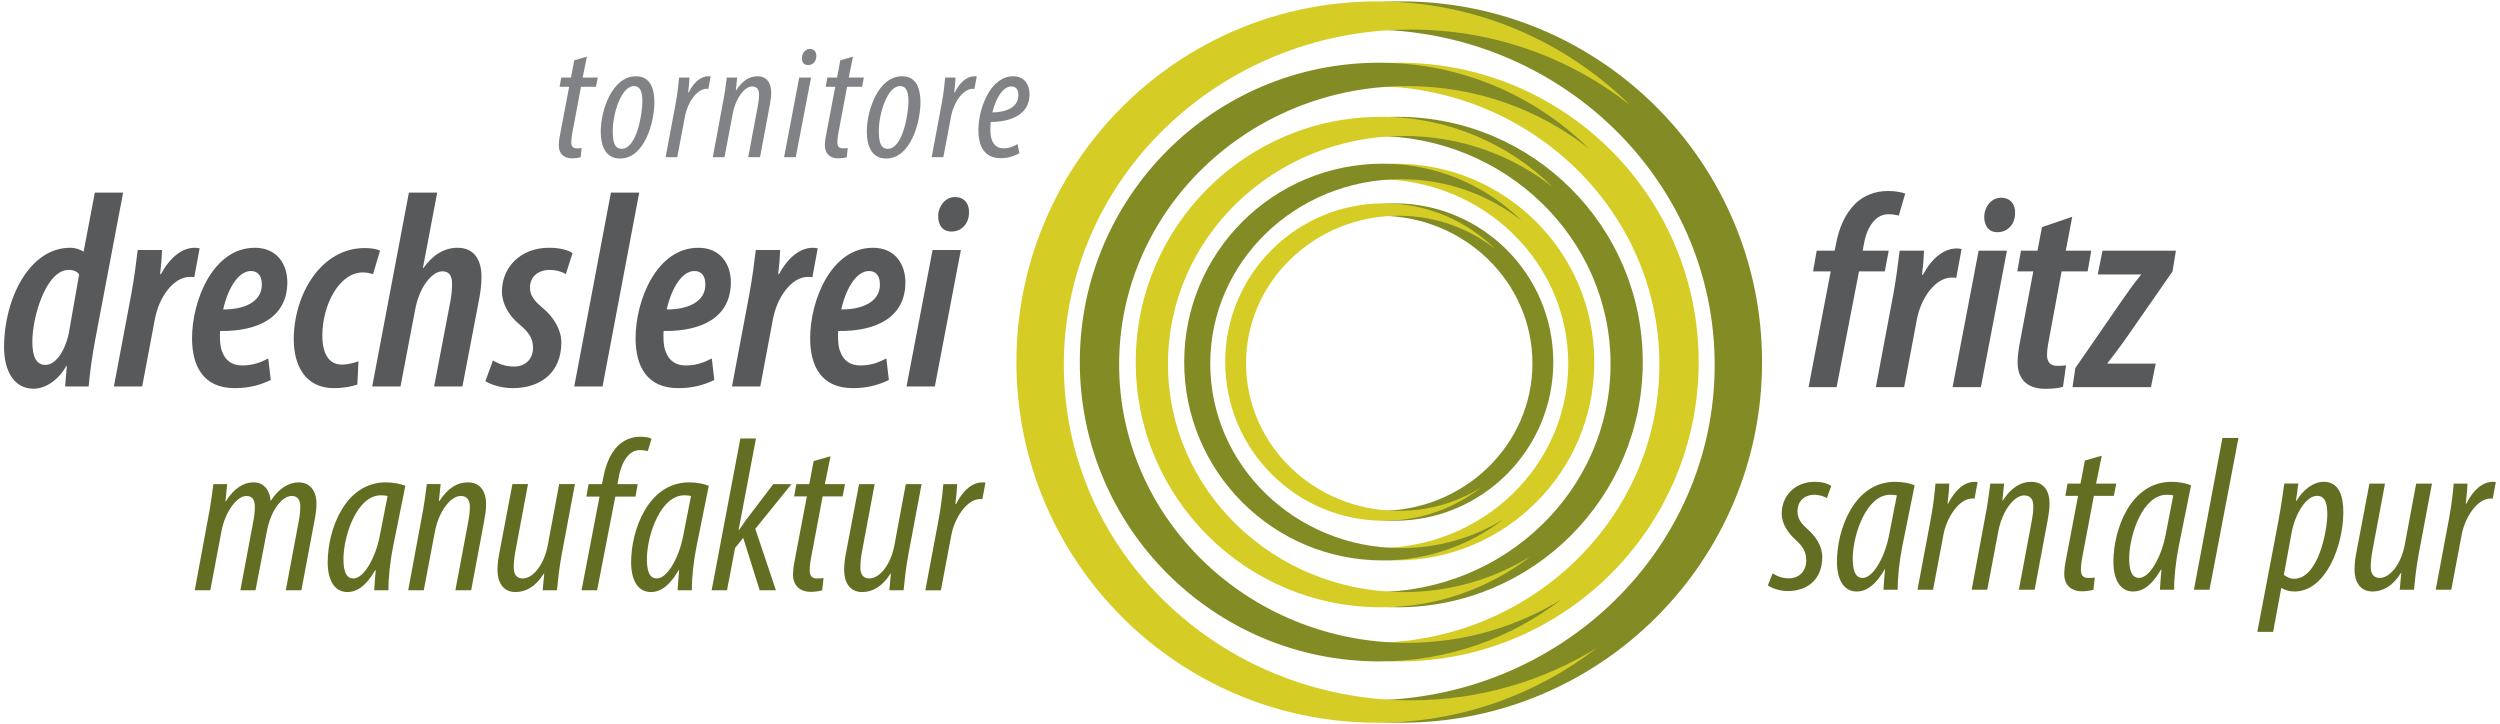 <?xml version="1.0" encoding="UTF-8" standalone="no"?><!DOCTYPE svg PUBLIC "-//W3C//DTD SVG 1.1//EN" "http://www.w3.org/Graphics/SVG/1.1/DTD/svg11.dtd"><svg width="100%" height="100%" viewBox="0 0 580 168" version="1.1" xmlns="http://www.w3.org/2000/svg" xmlns:xlink="http://www.w3.org/1999/xlink" xml:space="preserve" xmlns:serif="http://www.serif.com/" style="fill-rule:evenodd;clip-rule:evenodd;stroke-linejoin:round;stroke-miterlimit:2;"><g><path d="M410.142,135.805c0.712,0.558 2.645,1.325 4.579,1.325c4.583,0 8.046,-2.65 8.046,-7.942c0,-2.495 -1.53,-4.783 -3.463,-6.466c-1.171,-1.067 -2.292,-2.188 -2.292,-4.121c0,-2.138 1.425,-3.817 3.971,-3.817c1.017,0 2.138,0.354 2.85,0.763l1.021,-2.8c-0.767,-0.559 -2.192,-0.967 -3.821,-0.967c-4.629,0 -7.683,3.258 -7.683,7.429c0,2.342 1.525,4.479 3.204,6.009c1.425,1.27 2.496,2.595 2.496,4.783c0,2.342 -1.475,4.125 -3.971,4.175c-1.833,0 -3.054,-0.663 -3.817,-1.171l-1.12,2.8Zm30.133,1.017c-0.05,-2.746 0.408,-6.821 1.071,-10.129l2.85,-14.1c-1.021,-0.459 -2.8,-0.813 -4.529,-0.813c-9.521,0 -13.492,11.046 -13.492,18.529c0,4.425 1.729,6.921 4.583,6.921c1.829,0 4.021,-0.917 6.463,-5.092l0.1,0c-0.15,1.938 -0.304,3.309 -0.354,4.684l3.308,0Zm-2.038,-12.521c-0.966,4.887 -3.612,9.775 -6.108,9.775c-1.729,0 -2.337,-1.783 -2.287,-4.888c0.15,-5.395 3.204,-14.404 8.704,-14.404c0.558,0 1.066,0.05 1.525,0.15l-1.834,9.367Zm10.234,12.521l2.441,-12.929c0.713,-3.663 3.463,-8.246 6.721,-8.246c0.15,0 0.354,0.054 0.459,0.054l0.712,-3.871c-0.204,0 -0.408,-0.05 -0.662,-0.05c-2.496,0 -4.634,1.983 -6.159,5.038l-0.154,0c0.254,-1.984 0.358,-3.309 0.408,-4.63l-3.208,0c-0.15,1.83 -0.458,4.784 -1.067,8.092l-3.108,16.542l3.617,0Zm12.571,0l2.595,-13.692c0.917,-4.683 3.667,-8.196 5.959,-8.196c1.525,0 2.137,1.021 2.137,2.496c0,1.271 -0.154,2.292 -0.358,3.408l-3,15.984l3.662,0l3.005,-16.034c0.254,-1.425 0.458,-2.595 0.458,-4.02c0,-2.596 -1.171,-4.988 -4.225,-4.988c-2.496,0 -4.633,1.321 -6.617,4.325l-0.104,0l0.408,-3.917l-3.208,0c-0.254,1.984 -0.608,4.884 -1.321,8.446l-3.004,16.188l3.613,0Zm22.654,-29.979l-1.021,5.345l-3.004,0l-0.509,2.85l2.955,0l-2.7,14.2c-0.405,1.988 -0.509,3.005 -0.509,3.971c0,2.442 1.529,3.971 4.125,3.971c0.813,0 1.779,-0.104 2.646,-0.358l0.304,-2.85c-0.458,0.104 -0.862,0.104 -1.525,0.104c-1.221,0 -1.679,-0.663 -1.679,-1.883c0,-0.663 0.1,-1.784 0.354,-3.109l2.646,-14.046l4.633,0l0.563,-2.85l-4.683,0l1.32,-6.466l-3.916,1.121Zm20.716,29.979c-0.054,-2.746 0.405,-6.821 1.067,-10.129l2.85,-14.1c-1.017,-0.459 -2.8,-0.813 -4.529,-0.813c-9.521,0 -13.488,11.046 -13.488,18.529c0,4.425 1.73,6.921 4.58,6.921c1.833,0 4.02,-0.917 6.466,-5.092l0.1,0c-0.154,1.938 -0.304,3.309 -0.358,4.684l3.312,0Zm-2.037,-12.521c-0.967,4.887 -3.617,9.775 -6.108,9.775c-1.73,0 -2.342,-1.783 -2.292,-4.888c0.154,-5.395 3.208,-14.404 8.704,-14.404c0.563,0 1.071,0.05 1.529,0.15l-1.833,9.367Zm10.229,12.521l6.721,-35.221l-3.717,0l-6.616,35.221l3.612,0Zm14.763,9.775l1.883,-10.179l0.1,0c0.712,0.508 1.933,0.812 2.954,0.812c7.379,0 11.35,-10.792 11.35,-18.425c0,-3.667 -0.967,-7.025 -4.529,-7.025c-2.446,0 -4.733,1.779 -6.363,4.429l-0.104,0l0.563,-4.021l-3.259,0c-0.308,2.084 -0.712,5.192 -1.375,8.705l-4.887,25.704l3.667,0Zm4.275,-22.959c0.866,-4.629 3.462,-8.6 5.904,-8.6c1.933,0 2.391,1.884 2.391,4.275c0,3.663 -2.037,14.967 -7.737,14.967c-0.917,0 -1.679,-0.408 -2.342,-0.917l1.784,-9.725Zm28.912,-11.45l-2.65,14.2c-0.812,4.38 -3.358,7.688 -5.8,7.688c-1.479,0 -2.087,-1.021 -2.087,-2.546c0,-1.275 0.154,-2.446 0.408,-3.871l2.9,-15.471l-3.613,0l-3.054,16.084c-0.254,1.325 -0.408,2.546 -0.408,3.921c0,2.645 1.221,5.037 4.175,5.037c2.342,0 4.683,-1.221 6.567,-4.275l0.1,0l-0.359,3.867l3.313,0c0.2,-1.984 0.454,-4.834 1.116,-8.396l3.055,-16.238l-3.663,0Zm8.142,24.634l2.446,-12.929c0.712,-3.663 3.458,-8.246 6.716,-8.246c0.154,0 0.359,0.054 0.459,0.054l0.712,-3.871c-0.204,0 -0.408,-0.05 -0.662,-0.05c-2.492,0 -4.63,1.983 -6.159,5.038l-0.15,0c0.254,-1.984 0.354,-3.309 0.404,-4.63l-3.204,0c-0.154,1.83 -0.458,4.784 -1.071,8.092l-3.104,16.542l3.613,0Z" style="fill:#646e22;fill-rule:nonzero;"/><path d="M48.791,136.948l2.596,-13.741c0.867,-4.634 3.667,-8.146 5.754,-8.146c1.371,0 1.984,0.917 1.984,2.442c0,1.325 -0.155,2.445 -0.409,3.716l-2.95,15.729l3.513,0l2.646,-13.741c0.916,-4.838 3.512,-8.146 5.75,-8.146c1.375,0 1.987,0.917 1.987,2.392c0,1.325 -0.154,2.495 -0.408,3.766l-2.954,15.729l3.616,0l2.95,-15.625c0.359,-1.733 0.563,-3.258 0.563,-4.479c0,-2.65 -1.275,-4.937 -4.125,-4.937c-2.288,0 -4.629,1.371 -6.513,4.325c-0.154,-2.242 -1.375,-4.325 -3.971,-4.325c-2.291,0 -4.479,1.321 -6.416,4.375l-0.1,0l0.408,-3.971l-3.208,0c-0.254,1.987 -0.613,4.887 -1.325,8.45l-3,16.187l3.612,0Zm41.334,0c-0.055,-2.75 0.404,-6.82 1.066,-10.129l2.85,-14.1c-1.016,-0.458 -2.8,-0.812 -4.529,-0.812c-9.517,0 -13.487,11.041 -13.487,18.525c0,4.429 1.729,6.925 4.579,6.925c1.833,0 4.021,-0.917 6.466,-5.092l0.1,0c-0.154,1.933 -0.304,3.308 -0.354,4.683l3.309,0Zm-2.038,-12.52c-0.967,4.887 -3.612,9.77 -6.108,9.77c-1.729,0 -2.342,-1.779 -2.292,-4.883c0.154,-5.396 3.208,-14.408 8.704,-14.408c0.563,0 1.071,0.054 1.529,0.154l-1.833,9.367Zm10.229,12.52l2.596,-13.691c0.917,-4.684 3.667,-8.196 5.958,-8.196c1.525,0 2.138,1.017 2.138,2.496c0,1.271 -0.154,2.287 -0.358,3.408l-3.005,15.983l3.667,0l3.004,-16.033c0.254,-1.425 0.459,-2.596 0.459,-4.021c0,-2.596 -1.171,-4.987 -4.225,-4.987c-2.496,0 -4.634,1.321 -6.617,4.325l-0.104,0l0.408,-3.921l-3.208,0c-0.254,1.987 -0.609,4.887 -1.321,8.45l-3.004,16.187l3.612,0Zm31.409,-24.637l-2.646,14.204c-0.817,4.375 -3.363,7.683 -5.804,7.683c-1.475,0 -2.088,-1.016 -2.088,-2.545c0,-1.271 0.154,-2.442 0.408,-3.867l2.9,-15.475l-3.612,0l-3.054,16.087c-0.254,1.321 -0.409,2.542 -0.409,3.917c0,2.65 1.221,5.042 4.175,5.042c2.342,0 4.684,-1.221 6.567,-4.275l0.1,0l-0.354,3.866l3.308,0c0.2,-1.983 0.459,-4.837 1.117,-8.4l3.054,-16.237l-3.662,0Zm8.804,24.637l4.225,-21.733l4.683,0l0.508,-2.904l-4.683,0l0.204,-1.171c0.509,-3.308 2.138,-6.717 4.938,-6.717c0.866,0 1.375,0.1 1.883,0.255l0.867,-2.905c-0.459,-0.254 -1.425,-0.454 -2.596,-0.454c-2.088,0 -3.871,0.813 -5.192,2.084c-1.883,1.883 -2.904,4.683 -3.412,7.433l-0.304,1.475l-3.105,0l-0.508,2.904l3.054,0l-4.175,21.733l3.613,0Zm21.991,0c-0.054,-2.75 0.405,-6.82 1.067,-10.129l2.85,-14.1c-1.017,-0.458 -2.8,-0.812 -4.529,-0.812c-9.517,0 -13.488,11.041 -13.488,18.525c0,4.429 1.73,6.925 4.58,6.925c1.833,0 4.02,-0.917 6.466,-5.092l0.1,0c-0.154,1.933 -0.304,3.308 -0.354,4.683l3.308,0Zm-2.037,-12.52c-0.967,4.887 -3.613,9.77 -6.108,9.77c-1.73,0 -2.342,-1.779 -2.292,-4.883c0.154,-5.396 3.208,-14.408 8.704,-14.408c0.563,0 1.071,0.054 1.529,0.154l-1.833,9.367Zm10.179,12.52l1.883,-9.825l1.884,-2.341l3.816,12.166l3.767,0l-4.783,-14.254l8.4,-10.383l-4.225,0l-6.313,8.3c-0.408,0.608 -1.071,1.575 -1.629,2.337l-0.1,0l4.021,-21.225l-3.617,0l-6.666,35.225l3.562,0Zm20.108,-29.979l-1.02,5.342l-3,0l-0.513,2.85l2.954,0l-2.7,14.204c-0.404,1.983 -0.508,3.004 -0.508,3.971c0,2.442 1.529,3.971 4.125,3.971c0.812,0 1.779,-0.104 2.646,-0.359l0.304,-2.85c-0.458,0.1 -0.863,0.1 -1.525,0.1c-1.221,0 -1.679,-0.658 -1.679,-1.883c0,-0.662 0.1,-1.779 0.354,-3.104l2.646,-14.05l4.633,0l0.563,-2.85l-4.684,0l1.321,-6.463l-3.917,1.121Zm21.375,5.342l-2.645,14.204c-0.813,4.375 -3.359,7.683 -5.805,7.683c-1.475,0 -2.083,-1.016 -2.083,-2.545c0,-1.271 0.15,-2.442 0.404,-3.867l2.904,-15.475l-3.616,0l-3.054,16.087c-0.255,1.321 -0.405,2.542 -0.405,3.917c0,2.65 1.221,5.042 4.171,5.042c2.342,0 4.684,-1.221 6.567,-4.275l0.104,0l-0.358,3.866l3.308,0c0.204,-1.983 0.458,-4.837 1.121,-8.4l3.054,-16.237l-3.667,0Zm8.146,24.637l2.442,-12.929c0.712,-3.666 3.462,-8.246 6.721,-8.246c0.154,0 0.354,0.05 0.458,0.05l0.713,-3.866c-0.205,0 -0.409,-0.05 -0.663,-0.05c-2.492,0 -4.633,1.983 -6.158,5.037l-0.154,0c0.254,-1.983 0.358,-3.308 0.408,-4.633l-3.208,0c-0.15,1.833 -0.459,4.787 -1.067,8.096l-3.104,16.541l3.612,0Z" style="fill:#646e22;fill-rule:nonzero;"/><path d="M21.999,44.677l-2.6,13.716c-0.779,-0.52 -1.883,-0.912 -3.121,-0.912c-9.554,0 -15.341,12.029 -15.341,23.012c0,5.788 2.47,9.688 6.825,9.688c2.862,0 5.85,-2.083 7.608,-5.267l0.129,0l-0.392,4.746l5.463,0c0.258,-3.121 0.846,-7.279 1.496,-10.725l6.5,-34.258l-6.567,0Zm-6.046,32.696c-1.041,4.683 -3.316,7.283 -5.396,7.283c-2.275,0 -3.054,-2.146 -3.054,-5.396c0,-5.787 3.184,-16.642 8.45,-16.642c1.104,0 1.95,0.388 2.404,1.038l-2.404,13.717Zm17.034,12.287l2.925,-15.537c0.908,-5.071 4.287,-9.88 8.125,-9.88c0.325,0 0.779,0 1.037,0.063l1.238,-6.692c-0.325,-0.066 -0.717,-0.133 -1.109,-0.133c-2.925,0 -5.716,2.146 -7.862,6.112l-0.196,0c0.258,-2.212 0.392,-3.9 0.454,-5.591l-5.654,0c-0.325,2.729 -0.779,6.371 -1.496,10.271l-4.029,21.387l6.567,0Zm29.25,-6.5c-1.755,0.908 -3.513,1.625 -6.113,1.625c-2.275,0 -3.833,-1.171 -4.55,-3.121c-0.65,-1.429 -0.583,-3.966 -0.517,-4.875c8.775,0.129 15.6,-3.121 15.6,-11.312c0,-4.029 -2.275,-7.996 -7.541,-7.996c-9.621,0 -14.563,12.092 -14.563,21c0,6.433 2.6,11.567 9.884,11.567c3.25,0 5.783,-0.65 8.383,-1.884l-0.583,-5.004Zm-1.496,-17.096c0,4.096 -4.354,5.784 -8.971,5.721c1.3,-5.592 3.837,-8.908 6.437,-8.908c1.688,0 2.534,1.171 2.534,3.121l0,0.066Zm22.425,17.746c-1.104,0.388 -2.471,0.779 -3.834,0.779c-3.12,0 -4.55,-2.666 -4.55,-6.762c0,-6.954 3.834,-14.625 9.425,-14.625c0.846,0 1.625,0.196 2.342,0.391l1.625,-5.462c-0.717,-0.325 -1.887,-0.583 -3.579,-0.583c-10.138,0 -16.446,10.791 -16.446,21.191c0,5.917 2.6,11.309 9.296,11.309c2.471,0 4.421,-0.455 5.462,-0.842l0.259,-5.396Zm9.75,5.85l3.446,-18.071c0.975,-5.004 3.837,-8.646 6.304,-8.646c1.562,0 2.212,1.105 2.212,2.859c0,1.237 -0.129,2.796 -0.391,4.096l-3.771,19.762l6.566,0l3.771,-19.696c0.454,-2.275 0.65,-4.029 0.65,-5.787c0,-3.771 -1.625,-6.696 -5.525,-6.696c-3.25,0 -5.916,1.821 -7.929,4.683l-0.133,0l3.316,-17.487l-6.566,0l-8.513,44.983l6.563,0Zm19.696,-1.237c1.041,0.716 3.575,1.625 6.308,1.625c6.629,0 11.308,-3.705 11.308,-10.592c0,-2.796 -1.558,-5.788 -4.612,-8.258c-1.496,-1.3 -2.667,-2.534 -2.667,-4.484c0,-2.408 1.754,-4.096 4.617,-4.096c1.362,0 2.791,0.388 3.704,0.975l1.558,-4.875c-1.037,-0.716 -2.987,-1.237 -5.458,-1.237c-6.629,0 -10.921,4.55 -10.921,10.142c0,2.795 1.558,5.591 4.096,7.67c2.012,1.692 3.121,3.121 3.121,5.396c0,2.404 -1.563,4.292 -4.292,4.354c-2.275,0 -3.9,-0.712 -5.004,-1.429l-1.758,4.809Zm27.175,1.237l8.512,-44.983l-6.562,0l-8.517,44.983l6.567,0Zm25.35,-6.5c-1.755,0.908 -3.513,1.625 -6.113,1.625c-2.275,0 -3.833,-1.171 -4.55,-3.121c-0.65,-1.429 -0.583,-3.966 -0.521,-4.875c8.779,0.129 15.604,-3.121 15.604,-11.312c0,-4.029 -2.275,-7.996 -7.541,-7.996c-9.621,0 -14.563,12.092 -14.563,21c0,6.433 2.6,11.567 9.884,11.567c3.25,0 5.783,-0.65 8.383,-1.884l-0.583,-5.004Zm-1.496,-17.096c0,4.096 -4.354,5.784 -8.971,5.721c1.3,-5.592 3.837,-8.908 6.437,-8.908c1.688,0 2.534,1.171 2.534,3.121l0,0.066Zm12.741,23.596l2.925,-15.537c0.909,-5.071 4.288,-9.88 8.125,-9.88c0.325,0 0.78,0 1.038,0.063l1.237,-6.692c-0.325,-0.066 -0.716,-0.133 -1.104,-0.133c-2.925,0 -5.721,2.146 -7.866,6.112l-0.196,0c0.262,-2.212 0.391,-3.9 0.454,-5.591l-5.654,0c-0.325,2.729 -0.779,6.371 -1.496,10.271l-4.029,21.387l6.566,0Zm29.25,-6.5c-1.754,0.908 -3.508,1.625 -6.108,1.625c-2.275,0 -3.837,-1.171 -4.554,-3.121c-0.65,-1.429 -0.583,-3.966 -0.517,-4.875c8.775,0.129 15.6,-3.121 15.6,-11.312c0,-4.029 -2.275,-7.996 -7.541,-7.996c-9.621,0 -14.559,12.092 -14.559,21c0,6.433 2.6,11.567 9.879,11.567c3.25,0 5.784,-0.65 8.384,-1.884l-0.584,-5.004Zm-1.495,-17.096c0,4.096 -4.355,5.784 -8.971,5.721c1.3,-5.592 3.837,-8.908 6.437,-8.908c1.688,0 2.534,1.171 2.534,3.121l0,0.066Zm12.741,23.596l6.046,-31.658l-6.567,0l-6.045,31.658l6.566,0Zm3.9,-35.946c2.079,0 3.967,-1.562 4.029,-4.291c0.13,-2.017 -0.975,-3.705 -3.25,-3.705c-2.337,0 -3.833,2.209 -3.9,4.225c-0.062,2.146 0.913,3.771 3.055,3.771l0.066,0Z" style="fill:#58595b;fill-rule:nonzero;"/><path d="M133.226,13.987l-0.762,4.008l-2.254,0l-0.38,2.138l2.213,0l-2.025,10.65c-0.304,1.491 -0.379,2.254 -0.379,2.979c0,1.833 1.146,2.979 3.091,2.979c0.609,0 1.338,-0.079 1.984,-0.267l0.229,-2.137c-0.342,0.075 -0.646,0.075 -1.146,0.075c-0.912,0 -1.258,-0.496 -1.258,-1.413c0,-0.496 0.075,-1.337 0.266,-2.329l1.988,-10.537l3.471,0l0.421,-2.138l-3.513,0l0.992,-4.85l-2.938,0.842Zm14.317,3.704c-5.496,0 -8.171,7.862 -8.171,12.825c0,3.283 1.071,6.262 4.504,6.262c5.65,0 7.942,-8.4 7.942,-13.058c0,-2.479 -0.571,-6.029 -4.275,-6.029m-0.458,2.287c1.604,0 1.945,1.642 1.945,3.555c0,3.129 -1.412,10.991 -4.77,10.991c-1.946,0 -2.1,-2.175 -2.1,-4.275c0,-3.625 1.87,-10.271 4.925,-10.271m10.041,16.496l1.829,-9.7c0.538,-2.746 2.596,-6.183 5.042,-6.183c0.113,0 0.267,0.037 0.342,0.037l0.533,-2.9c-0.15,0 -0.304,-0.037 -0.496,-0.037c-1.871,0 -3.471,1.487 -4.616,3.779l-0.117,0c0.192,-1.492 0.267,-2.483 0.308,-3.475l-2.408,0c-0.113,1.375 -0.342,3.588 -0.8,6.071l-2.329,12.408l2.712,0Zm10.954,0l1.946,-10.271c0.688,-3.512 2.75,-6.145 4.467,-6.145c1.146,0 1.604,0.762 1.604,1.87c0,0.955 -0.112,1.717 -0.267,2.559l-2.25,11.987l2.746,0l2.254,-12.029c0.192,-1.067 0.342,-1.946 0.342,-3.012c0,-1.95 -0.875,-3.742 -3.167,-3.742c-1.87,0 -3.475,0.992 -4.962,3.246l-0.079,0l0.308,-2.942l-2.408,0c-0.188,1.488 -0.454,3.667 -0.992,6.338l-2.25,12.141l2.708,0Zm16.53,0l3.554,-18.479l-2.75,0l-3.513,18.479l2.709,0Zm2.866,-21.379c0.992,0 1.829,-0.687 1.909,-1.95c0.075,-0.992 -0.421,-1.792 -1.492,-1.792c-1.029,0 -1.792,0.955 -1.829,1.946c-0.117,1.071 0.416,1.796 1.412,1.796m7.479,-1.108l-0.762,4.008l-2.254,0l-0.379,2.138l2.212,0l-2.021,10.65c-0.308,1.491 -0.383,2.254 -0.383,2.979c0,1.833 1.146,2.979 3.092,2.979c0.612,0 1.337,-0.079 1.987,-0.267l0.229,-2.137c-0.346,0.075 -0.65,0.075 -1.146,0.075c-0.916,0 -1.262,-0.496 -1.262,-1.413c0,-0.496 0.079,-1.337 0.267,-2.329l1.987,-10.537l3.475,0l0.417,-2.138l-3.509,0l0.992,-4.85l-2.942,0.842Zm14.317,3.704c-5.496,0 -8.171,7.862 -8.171,12.825c0,3.283 1.071,6.262 4.509,6.262c5.65,0 7.937,-8.4 7.937,-13.058c0,-2.479 -0.571,-6.029 -4.275,-6.029m-0.458,2.287c1.604,0 1.946,1.642 1.946,3.555c0,3.129 -1.409,10.991 -4.771,10.991c-1.946,0 -2.1,-2.175 -2.1,-4.275c0,-3.625 1.871,-10.271 4.925,-10.271m10.041,16.496l1.834,-9.7c0.533,-2.746 2.596,-6.183 5.037,-6.183c0.117,0 0.267,0.037 0.342,0.037l0.537,-2.9c-0.154,0 -0.308,-0.037 -0.495,-0.037c-1.871,0 -3.475,1.487 -4.621,3.779l-0.113,0c0.188,-1.492 0.267,-2.483 0.304,-3.475l-2.404,0c-0.116,1.375 -0.346,3.588 -0.804,6.071l-2.329,12.408l2.712,0Zm17.217,-3.054c-0.842,0.496 -1.833,0.992 -3.283,0.992c-1.45,0 -2.404,-0.842 -2.825,-2.404c-0.304,-1.109 -0.192,-3.171 -0.113,-3.705c5.038,-0.037 9.009,-1.945 9.009,-6.412c0,-2.138 -1.109,-4.2 -3.817,-4.2c-5.271,0 -8.058,7.483 -8.058,12.483c0,3.55 1.262,6.529 5.154,6.529c1.604,0 3.016,-0.42 4.354,-1.145l-0.421,-2.138Zm0.192,-11.342c0,2.98 -3.092,3.971 -6.034,4.009c0.992,-4.009 2.75,-6.029 4.392,-6.029c1.108,0 1.642,0.725 1.642,2.02" style="fill:#808285;fill-rule:nonzero;"/><path d="M426.091,89.813l5.2,-26.846l5.979,0l0.913,-4.813l-6.046,0l0.258,-1.362c0.521,-3.446 2.408,-7.088 5.658,-7.088c1.038,0 1.755,0.129 2.467,0.325l1.496,-5.133c-0.779,-0.263 -2.208,-0.588 -4.029,-0.588c-2.992,0 -5.592,1.109 -7.413,2.796c-2.533,2.471 -3.962,5.85 -4.612,9.492l-0.325,1.558l-4.163,0l-0.841,4.813l4.091,0l-5.133,26.846l6.5,0Zm15.667,0l2.925,-15.538c0.908,-5.071 4.287,-9.879 8.125,-9.879c0.325,0 0.779,0 1.041,0.067l1.234,-6.696c-0.325,-0.067 -0.717,-0.129 -1.105,-0.129c-2.925,0 -5.72,2.141 -7.866,6.108l-0.196,0c0.262,-2.208 0.392,-3.9 0.454,-5.592l-5.654,0c-0.325,2.734 -0.779,6.371 -1.496,10.271l-4.029,21.388l6.567,0Zm17.808,0l6.046,-31.659l-6.567,0l-6.046,31.659l6.567,0Zm3.9,-35.946c2.079,0 3.967,-1.563 4.033,-4.292c0.129,-2.017 -0.975,-3.704 -3.254,-3.704c-2.337,0 -3.833,2.208 -3.9,4.225c-0.062,2.146 0.913,3.771 3.058,3.771l0.063,0Zm10.271,-1.171l-1.038,5.458l-3.837,0l-0.846,4.813l3.708,0l-3.058,16.183c-0.388,2.017 -0.583,3.575 -0.583,4.942c0,3.771 2.145,6.112 6.37,6.112c1.3,0 2.859,-0.066 4.159,-0.458l0.716,-5.004c-0.716,0.129 -1.366,0.129 -2.079,0.129c-1.496,0 -2.341,-0.779 -2.341,-2.533c0,-0.717 0.129,-1.95 0.391,-3.25l2.988,-16.121l6.046,0l0.845,-4.813l-5.916,0l1.496,-7.862l-7.021,2.404Zm7.087,37.117l18.2,0l1.104,-5.459l-11.179,0l0,-0.133c1.104,-1.429 2.079,-2.6 4.55,-6.108l10.529,-15.146l0.78,-4.813l-17.03,0l-1.104,5.525l10.075,0l-0.066,0.134c-1.688,2.012 -2.275,2.925 -4.484,6.045l-10.725,15.534l-0.65,4.421Z" style="fill:#58595b;fill-rule:nonzero;"/><path d="M408.8,83.998c0,-46.213 -37.462,-83.671 -83.67,-83.671c-22.888,0 -43.617,9.196 -58.721,24.083c13.871,-10.966 31.591,-17.554 50.908,-17.554c44.454,0 80.488,34.838 80.488,77.813c0,42.971 -36.034,77.808 -80.488,77.808c-15.9,0 -30.712,-4.475 -43.196,-12.171c14.121,10.879 31.804,17.363 51.009,17.363c46.208,0 83.67,-37.459 83.67,-83.671" style="fill:#838c24;fill-rule:nonzero;"/><path d="M235.811,83.998c0,-46.213 37.463,-83.671 83.671,-83.671c22.888,0 43.617,9.196 58.721,24.083c-13.871,-10.966 -31.592,-17.554 -50.908,-17.554c-44.455,0 -80.488,34.838 -80.488,77.813c0,42.971 36.033,77.808 80.488,77.808c15.9,0 30.712,-4.475 43.195,-12.171c-14.12,10.879 -31.804,17.363 -51.008,17.363c-46.208,0 -83.671,-37.459 -83.671,-83.671" style="fill:#d5cd26;fill-rule:nonzero;"/><path d="M369.878,83.998c0,-25.417 -20.604,-46.021 -46.021,-46.021c-12.587,0 -23.987,5.058 -32.296,13.246c7.629,-6.03 17.375,-9.65 28,-9.65c24.45,0 44.271,19.158 44.271,42.791c0,23.638 -19.821,42.796 -44.271,42.796c-8.746,0 -16.891,-2.462 -23.758,-6.692c7.767,5.984 17.492,9.55 28.054,9.55c25.417,0 46.021,-20.604 46.021,-46.02" style="fill:#d5cd26;fill-rule:nonzero;"/><path d="M274.734,83.998c0,-25.417 20.604,-46.021 46.021,-46.021c12.587,0 23.987,5.058 32.295,13.246c-7.629,-6.03 -17.379,-9.65 -28,-9.65c-24.45,0 -44.27,19.158 -44.27,42.791c0,23.638 19.82,42.796 44.27,42.796c8.746,0 16.892,-2.462 23.759,-6.692c-7.767,5.984 -17.492,9.55 -28.054,9.55c-25.417,0 -46.021,-20.604 -46.021,-46.02" style="fill:#838c24;fill-rule:nonzero;"/><path d="M360.363,83.998c0,-20.333 -16.483,-36.817 -36.816,-36.817c-10.067,0 -19.192,4.046 -25.838,10.596c6.104,-4.825 13.904,-7.721 22.404,-7.721c19.559,0 35.413,15.329 35.413,34.238c0,18.908 -15.854,34.233 -35.413,34.233c-7,0 -13.516,-1.967 -19.008,-5.354c6.212,4.787 13.992,7.642 22.442,7.642c20.333,0 36.816,-16.484 36.816,-36.817" style="fill:#838c24;fill-rule:nonzero;"/><path d="M284.248,83.998c0,-20.333 16.484,-36.817 36.817,-36.817c10.067,0 19.192,4.046 25.837,10.596c-6.104,-4.825 -13.904,-7.721 -22.4,-7.721c-19.562,0 -35.416,15.329 -35.416,34.238c0,18.908 15.854,34.233 35.416,34.233c6.996,0 13.513,-1.967 19.005,-5.354c-6.213,4.787 -13.992,7.642 -22.442,7.642c-20.333,0 -36.817,-16.484 -36.817,-36.817" style="fill:#d5cd26;fill-rule:nonzero;"/><path d="M381.122,83.998c0,-31.425 -25.475,-56.896 -56.896,-56.896c-15.562,0 -29.658,6.25 -39.933,16.375c9.433,-7.459 21.487,-11.934 34.621,-11.934c30.229,0 54.733,23.688 54.733,52.909c0,29.221 -24.504,52.912 -54.733,52.912c-10.813,0 -20.884,-3.046 -29.375,-8.275c9.604,7.396 21.625,11.804 34.687,11.804c31.421,0 56.896,-25.47 56.896,-56.895" style="fill:#838c24;fill-rule:nonzero;"/><path d="M263.49,83.998c0,-31.425 25.475,-56.896 56.895,-56.896c15.563,0 29.659,6.25 39.934,16.375c-9.434,-7.459 -21.488,-11.934 -34.621,-11.934c-30.229,0 -54.733,23.688 -54.733,52.909c0,29.221 24.504,52.912 54.733,52.912c10.812,0 20.883,-3.046 29.371,-8.275c-9.6,7.396 -21.625,11.804 -34.684,11.804c-31.42,0 -56.895,-25.47 -56.895,-56.895" style="fill:#d5cd26;fill-rule:nonzero;"/><path d="M394.096,83.998c0,-38.354 -31.091,-69.45 -69.45,-69.45c-18.991,0 -36.2,7.633 -48.737,19.992c11.512,-9.105 26.225,-14.567 42.258,-14.567c36.896,0 66.804,28.912 66.804,64.579c0,35.671 -29.908,64.583 -66.804,64.583c-13.2,0 -25.492,-3.716 -35.854,-10.1c11.721,9.03 26.396,14.413 42.333,14.413c38.359,0 69.45,-31.096 69.45,-69.45" style="fill:#d5cd26;fill-rule:nonzero;"/><path d="M250.515,83.998c0,-38.354 31.092,-69.45 69.45,-69.45c18.992,0 36.2,7.633 48.738,19.992c-11.513,-9.105 -26.225,-14.567 -42.258,-14.567c-36.896,0 -66.805,28.912 -66.805,64.579c0,35.671 29.909,64.583 66.805,64.583c13.2,0 25.491,-3.716 35.854,-10.1c-11.721,9.03 -26.396,14.413 -42.334,14.413c-38.358,0 -69.45,-31.096 -69.45,-69.45" style="fill:#838c24;fill-rule:nonzero;"/></g></svg>